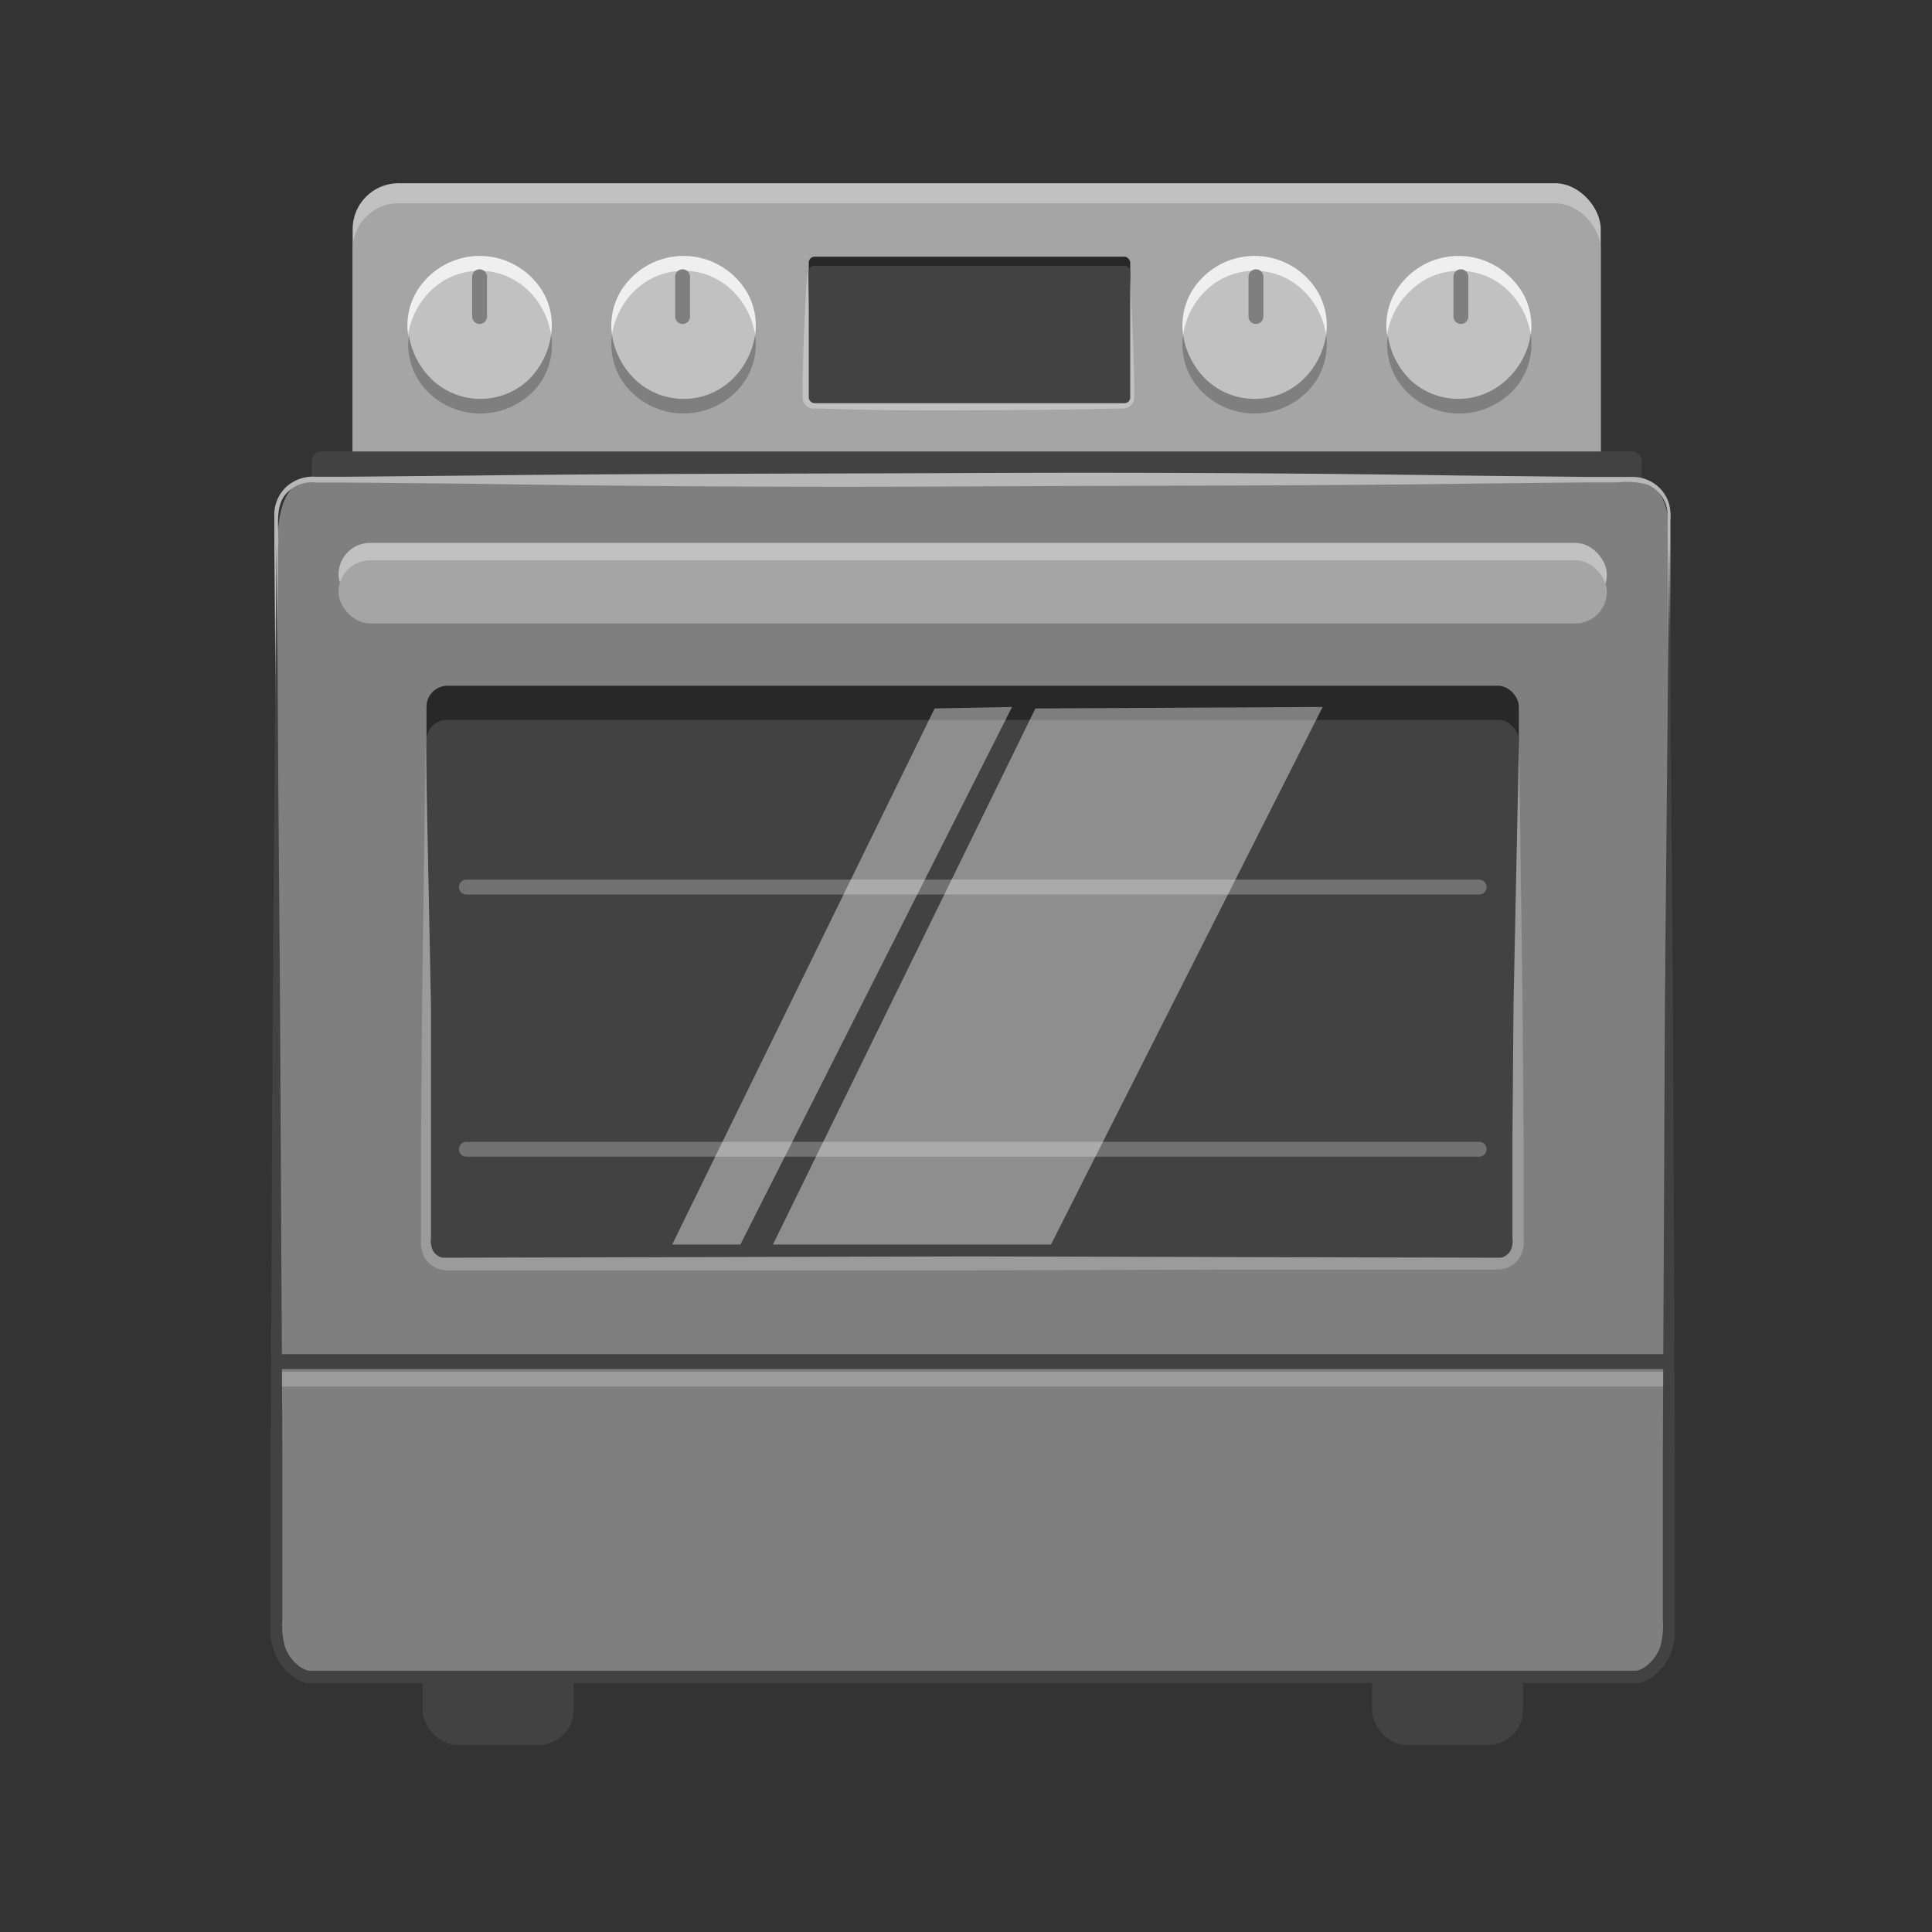 <svg xmlns="http://www.w3.org/2000/svg" viewBox="0 0 130 130"><rect x="0" y="0" width="130" height="130" fill="#333333" stroke="none"/><defs><style>.cls-1{fill:#c1c1c1;}.cls-2{fill:#a5a5a5;}.cls-3{fill:#424242;}.cls-4{fill:#7f7f7f;}.cls-5{fill:#282828;}.cls-12,.cls-6,.cls-7,.cls-8{fill:none;stroke-miterlimit:10;}.cls-6{stroke:#727272;}.cls-12,.cls-6{stroke-linecap:round;}.cls-7{stroke:#424242;}.cls-8{stroke:#9b9b9b;}.cls-9{fill:#b7b7b7;}.cls-10{fill:#9b9b9b;}.cls-11{fill:#efefef;}.cls-12{stroke:#7f7f7f;}.cls-13{fill:#fff;opacity:0.4;}</style></defs><g id="Complete"><rect class="cls-1" x="23.73" y="12.33" width="83.98" height="24.21" rx="3.08"/><rect class="cls-2" x="23.73" y="13.68" width="83.98" height="24.21" rx="3.08"/><rect class="cls-3" x="28.44" y="110.2" width="10.16" height="7.22" rx="2.35"/><rect class="cls-3" x="92.32" y="110.2" width="10.16" height="7.22" rx="2.35"/><rect class="cls-3" x="20.97" y="30.38" width="89.5" height="6.48" rx="0.65"/><path class="cls-4" d="M110,112.89h-89a1.82,1.82,0,0,1-1-.39,3.31,3.31,0,0,1-1.32-2.7V36.63c0-3.29,1.05-4.35,2.35-4.35h89c1.29,0,2.35,1.06,2.35,4.35V109.8a3.31,3.31,0,0,1-1.32,2.7A1.82,1.82,0,0,1,110,112.89Z"/><rect class="cls-5" x="28.7" y="46.14" width="73.5" height="38.9" rx="1.41"/><rect class="cls-3" x="28.7" y="48.44" width="73.5" height="36.6" rx="1.36"/><rect class="cls-4" x="22.78" y="37.7" width="85.34" height="4.25" rx="2.12"/><line class="cls-6" x1="31.38" y1="59.69" x2="99.53" y2="59.69"/><line class="cls-6" x1="31.38" y1="77.33" x2="99.53" y2="77.33"/><line class="cls-7" x1="18.59" y1="91.62" x2="112.32" y2="91.62"/><line class="cls-8" x1="18.59" y1="92.8" x2="112.32" y2="92.8"/><path class="cls-9" d="M112.32,52.74l-.11-16.68V35a3.24,3.24,0,0,0-.1-1,2.26,2.26,0,0,0-1.27-1.4,5.41,5.41,0,0,0-2-.14l-2.09,0-8.34.09c-11.12.15-22.24.12-33.36.18s-22.24,0-33.36-.18l-8.33-.08-2.09,0a2.29,2.29,0,0,0-1.81.55c-1.08.89-.65,2.49-.75,3.83l-.12,16.68-.13-16.68V34.78a2.57,2.57,0,0,1,.78-2,2.67,2.67,0,0,1,2-.7l2.09,0L31.69,32c11.12-.14,22.24-.12,33.36-.17s22.24,0,33.36.17l8.34.09,2.09,0h1a2.56,2.56,0,0,1,1.08.23,2.51,2.51,0,0,1,1.4,1.63,3.54,3.54,0,0,1,.08,1.07v1Z"/><rect class="cls-1" x="22.78" y="36.53" width="85.34" height="4.25" rx="2.12"/><rect class="cls-2" x="22.78" y="37.7" width="85.34" height="4.25" rx="2.12"/><path class="cls-10" d="M102.21,49.81l.24,17.85.07,8.92,0,4.46,0,2.24a2.18,2.18,0,0,1-.23,1.27,1.75,1.75,0,0,1-1.1.83,3.22,3.22,0,0,1-.65.05H98.92l-2.23,0H92.23l-8.93,0-17.85.05-17.85,0-8.92,0H34.22l-2.23,0H30.31a2.55,2.55,0,0,1-.64-.05,1.76,1.76,0,0,1-1.11-.83,2.35,2.35,0,0,1-.23-1.27l0-2.24,0-4.46.07-8.92.24-17.85L29,67.66,29,76.58l0,4.46,0,2.24a1.56,1.56,0,0,0,.14.89,1,1,0,0,0,.64.46l35.6-.09,35.61.09a1,1,0,0,0,.64-.46,1.56,1.56,0,0,0,.14-.89l0-2.24,0-4.46.07-8.92Z"/><path class="cls-3" d="M112.32,36.63l.25,30.48.13,30.48,0,7.62V110a3.67,3.67,0,0,1-.19,1,3.59,3.59,0,0,1-1.22,1.75,2.5,2.5,0,0,1-1,.5,1.73,1.73,0,0,1-.32,0h-6.43l-7.62,0-30.49,0-30.48,0h-14a1.66,1.66,0,0,1-.32,0,2.38,2.38,0,0,1-1-.5,3.54,3.54,0,0,1-1.22-1.74,4.24,4.24,0,0,1-.2-1v-4.79l0-7.62.14-30.48.25-30.48.24,30.48L19,97.59l0,7.62V109a5.18,5.18,0,0,0,.16,1.76,2.78,2.78,0,0,0,.93,1.32,1.7,1.7,0,0,0,.67.34l.16,0H35l30.48,0,30.49,0h14l.16,0a1.7,1.7,0,0,0,.67-.34,2.78,2.78,0,0,0,.93-1.32,5.45,5.45,0,0,0,.16-1.76v-3.81l0-7.62.14-30.48Z"/><circle class="cls-1" cx="46" cy="22.53" r="4.81"/><circle class="cls-1" cx="84.42" cy="22.53" r="4.81"/><circle class="cls-1" cx="98.14" cy="22.53" r="4.81"/><circle class="cls-1" cx="32.27" cy="22.53" r="4.81"/><path class="cls-11" d="M41.18,22.53a4.47,4.47,0,0,1,1.14-3.67,4.94,4.94,0,0,1,7.35,0,4.47,4.47,0,0,1,1.14,3.67,5.25,5.25,0,0,0-1.69-3.12,4.7,4.7,0,0,0-6.25,0A5.25,5.25,0,0,0,41.18,22.53Z"/><path class="cls-11" d="M79.61,22.53a4.5,4.5,0,0,1,1.13-3.67,4.95,4.95,0,0,1,7.36,0,4.5,4.5,0,0,1,1.13,3.67,5.24,5.24,0,0,0-1.68-3.12,4.71,4.71,0,0,0-6.26,0A5.24,5.24,0,0,0,79.61,22.53Z"/><path class="cls-11" d="M93.33,22.53a4.47,4.47,0,0,1,1.14-3.67,4.94,4.94,0,0,1,7.35,0A4.43,4.43,0,0,1,103,22.53a5.24,5.24,0,0,0-1.68-3.12,4.7,4.7,0,0,0-6.25,0A5.25,5.25,0,0,0,93.33,22.53Z"/><path class="cls-11" d="M27.46,22.53a4.47,4.47,0,0,1,1.14-3.67,4.94,4.94,0,0,1,7.35,0,4.43,4.43,0,0,1,1.13,3.67,5.24,5.24,0,0,0-1.68-3.12,4.7,4.7,0,0,0-6.25,0A5.25,5.25,0,0,0,27.46,22.53Z"/><path class="cls-12" d="M32.27,18.62V21.3"/><path class="cls-12" d="M45.93,18.62V21.3"/><path class="cls-12" d="M84.51,18.62V21.3"/><path class="cls-12" d="M98.3,18.62V21.3"/><path class="cls-4" d="M50.81,22.53a4.5,4.5,0,0,1-1.14,3.68,5,5,0,0,1-7.35,0,4.5,4.5,0,0,1-1.14-3.68,5.25,5.25,0,0,0,1.69,3.13A4.73,4.73,0,0,0,46,26.84a4.67,4.67,0,0,0,3.12-1.18A5.25,5.25,0,0,0,50.81,22.53Z"/><path class="cls-4" d="M89.23,22.53a4.53,4.53,0,0,1-1.13,3.68,5,5,0,0,1-7.36,0,4.46,4.46,0,0,1-1.13-3.68,5.24,5.24,0,0,0,1.68,3.13,4.76,4.76,0,0,0,3.13,1.18,4.71,4.71,0,0,0,3.13-1.18A5.24,5.24,0,0,0,89.23,22.53Z"/><path class="cls-4" d="M103,22.53a4.5,4.5,0,0,1-1.13,3.68,5,5,0,0,1-7.36,0,4.53,4.53,0,0,1-1.13-3.68A5.25,5.25,0,0,0,95,25.66a4.73,4.73,0,0,0,6.25,0A5.24,5.24,0,0,0,103,22.53Z"/><path class="cls-4" d="M37.08,22.53A4.46,4.46,0,0,1,36,26.21a5,5,0,0,1-7.36,0,4.53,4.53,0,0,1-1.13-3.68,5.25,5.25,0,0,0,1.69,3.13,4.73,4.73,0,0,0,6.25,0A5.24,5.24,0,0,0,37.08,22.53Z"/><polygon class="cls-13" points="69.67 47.67 52.01 83.74 70.72 83.74 89 47.57 69.67 47.67"/><polygon class="cls-13" points="62.89 47.67 45.23 83.74 49.82 83.74 68.1 47.57 62.89 47.67"/><rect class="cls-5" x="54.42" y="17.27" width="21.63" height="9.86" rx="0.4"/><path class="cls-1" d="M76,18.25c.12,1.62.17,3.25.25,4.88l.07,2.44,0,1.25a.75.75,0,0,1-.78.67l-.61,0c-3.26.09-6.51.1-9.77.12s-6.51,0-9.77-.12l-.61,0a.75.75,0,0,1-.78-.67l0-1.25.07-2.44c.08-1.63.13-3.26.25-4.88.11,1.62.16,3.25.24,4.88l.07,2.44,0,1.19s0,0,.08,0l.61,0c3.26-.09,6.52-.1,9.77-.11s6.51,0,9.77.11l.61,0c.1,0,.08,0,.09,0l0-1.19.07-2.44C75.88,21.5,75.93,19.87,76,18.25Z"/><rect class="cls-3" x="54.42" y="17.88" width="21.63" height="9.25" rx="0.38"/></g></svg>